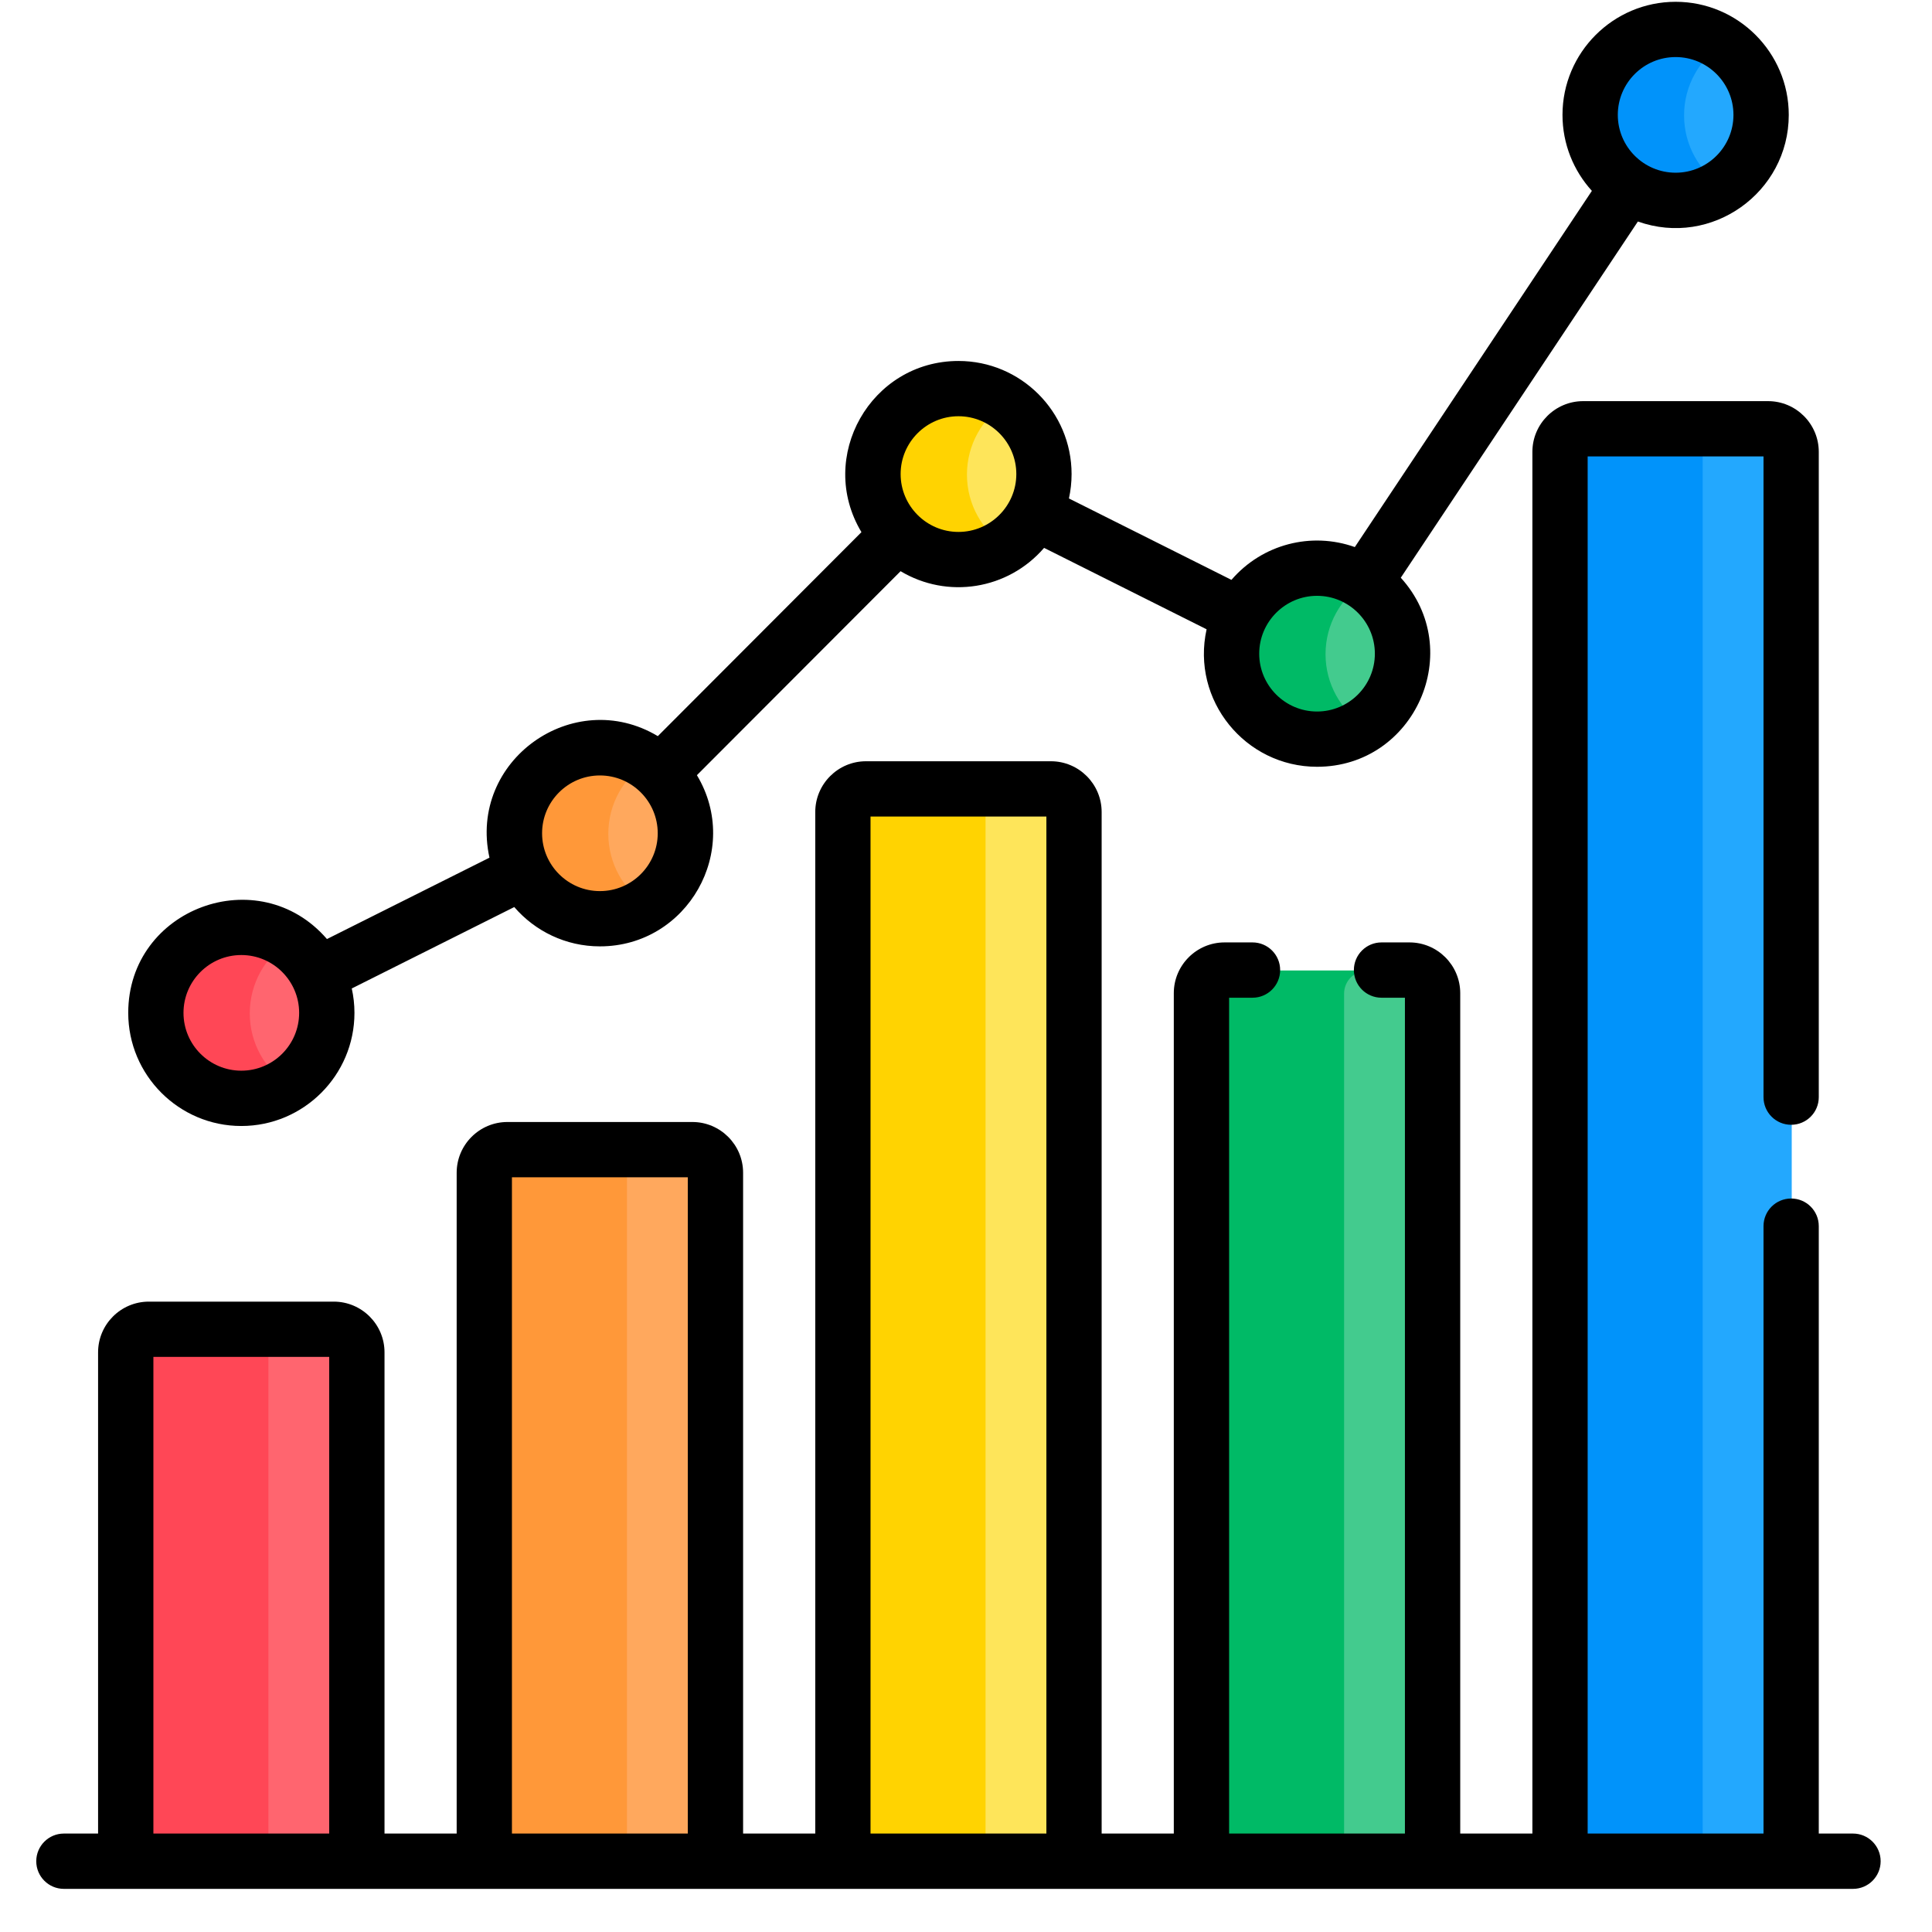 <?xml version="1.0" encoding="UTF-8"?> <svg xmlns="http://www.w3.org/2000/svg" width="43" height="43" viewBox="0 0 43 43" fill="none"><g clip-path="url(#clip0_1775_693)"><path d="M5.383 24.456C6.434 24.456 7.285 23.604 7.285 22.554C7.285 21.503 6.434 20.651 5.383 20.651C4.332 20.651 3.48 21.503 3.48 22.554C3.48 23.604 4.332 24.456 5.383 24.456Z" fill="#FF656F"></path><path d="M13.363 20.459C14.414 20.459 15.266 19.607 15.266 18.557C15.266 17.506 14.414 16.654 13.363 16.654C12.313 16.654 11.461 17.506 11.461 18.557C11.461 19.607 12.313 20.459 13.363 20.459Z" fill="#FFA85D"></path><path d="M21.346 12.465C22.396 12.465 23.248 11.613 23.248 10.562C23.248 9.512 22.396 8.66 21.346 8.66C20.295 8.66 19.443 9.512 19.443 10.562C19.443 11.613 20.295 12.465 21.346 12.465Z" fill="#FEE55A"></path><path d="M29.326 16.462C30.377 16.462 31.229 15.61 31.229 14.56C31.229 13.509 30.377 12.657 29.326 12.657C28.276 12.657 27.424 13.509 27.424 14.56C27.424 15.61 28.276 16.462 29.326 16.462Z" fill="#43CB8E"></path><path d="M37.307 4.471C38.357 4.471 39.209 3.619 39.209 2.568C39.209 1.518 38.357 0.666 37.307 0.666C36.256 0.666 35.404 1.518 35.404 2.568C35.404 3.619 36.256 4.471 37.307 4.471Z" fill="#23A8FE"></path><path d="M5.559 22.554C5.559 21.887 5.902 21.3 6.422 20.96C6.123 20.765 5.766 20.651 5.383 20.651C4.332 20.651 3.48 21.503 3.48 22.554C3.48 23.604 4.332 24.456 5.383 24.456C5.766 24.456 6.123 24.342 6.422 24.147C5.902 23.807 5.559 23.221 5.559 22.554Z" fill="#FF4756"></path><path d="M13.539 18.557C13.539 17.89 13.883 17.303 14.402 16.963C14.104 16.768 13.747 16.654 13.363 16.654C12.313 16.654 11.461 17.506 11.461 18.557C11.461 19.607 12.313 20.459 13.363 20.459C13.747 20.459 14.104 20.345 14.402 20.15C13.883 19.81 13.539 19.224 13.539 18.557Z" fill="#FF9839"></path><path d="M21.521 10.562C21.521 9.895 21.865 9.309 22.385 8.969C22.086 8.774 21.729 8.66 21.346 8.66C20.295 8.66 19.443 9.512 19.443 10.562C19.443 11.613 20.295 12.465 21.346 12.465C21.729 12.465 22.086 12.351 22.385 12.156C21.865 11.816 21.521 11.23 21.521 10.562Z" fill="#FFD301"></path><path d="M29.502 14.56C29.502 13.893 29.846 13.306 30.365 12.966C30.067 12.771 29.71 12.657 29.326 12.657C28.276 12.657 27.424 13.509 27.424 14.56C27.424 15.61 28.276 16.462 29.326 16.462C29.71 16.462 30.067 16.348 30.365 16.153C29.846 15.813 29.502 15.227 29.502 14.56Z" fill="#00BA66"></path><path d="M37.482 2.568C37.482 1.901 37.826 1.315 38.346 0.975C38.047 0.78 37.69 0.666 37.307 0.666C36.256 0.666 35.404 1.518 35.404 2.568C35.404 3.619 36.256 4.471 37.307 4.471C37.69 4.471 38.047 4.357 38.346 4.162C37.826 3.822 37.482 3.236 37.482 2.568Z" fill="#0193FA"></path><path d="M7.442 29.596H3.327C3.043 29.596 2.812 29.826 2.812 30.11V41.435H7.957V30.11C7.957 29.826 7.726 29.596 7.442 29.596Z" fill="#FF656F"></path><path d="M15.422 25.599H11.307C11.023 25.599 10.793 25.829 10.793 26.113V41.435H15.937V26.113C15.937 25.829 15.707 25.599 15.422 25.599Z" fill="#FFA85D"></path><path d="M23.403 17.569H19.288C19.004 17.569 18.773 17.8 18.773 18.084V41.435H23.918V18.084C23.918 17.8 23.687 17.569 23.403 17.569Z" fill="#FEE55A"></path><path d="M31.383 21.601H27.268C26.984 21.601 26.754 21.831 26.754 22.116V41.435H31.898V22.116C31.898 21.831 31.668 21.601 31.383 21.601Z" fill="#43CB8E"></path><path d="M39.364 9.554H35.249C34.965 9.554 34.734 9.784 34.734 10.068V41.435H39.878V10.068C39.879 9.784 39.648 9.554 39.364 9.554Z" fill="#23A8FE"></path><path d="M6.488 29.596H3.327C3.043 29.596 2.812 29.826 2.812 30.11V41.435H5.974V30.11C5.974 29.826 6.204 29.596 6.488 29.596Z" fill="#FF4756"></path><path d="M14.469 25.598H11.307C11.023 25.598 10.793 25.828 10.793 26.113V41.435H13.954V26.113C13.954 25.829 14.185 25.598 14.469 25.598Z" fill="#FF9839"></path><path d="M22.449 17.569H19.288C19.004 17.569 18.773 17.8 18.773 18.084V41.435H21.935V18.084C21.935 17.8 22.165 17.569 22.449 17.569Z" fill="#FFD301"></path><path d="M30.43 21.601H27.268C26.984 21.601 26.754 21.831 26.754 22.116V41.435H29.915V22.116C29.915 21.831 30.146 21.601 30.43 21.601Z" fill="#00BA66"></path><path d="M38.41 9.554H35.249C34.965 9.554 34.734 9.784 34.734 10.068V41.435H37.896V10.068C37.896 9.784 38.126 9.554 38.41 9.554Z" fill="#0193FA"></path><path d="M2.854 22.543C2.854 23.931 3.983 25.061 5.371 25.061C6.759 25.061 7.889 23.931 7.889 22.543C7.889 22.356 7.868 22.175 7.829 22L11.446 20.188C11.908 20.724 12.591 21.063 13.352 21.063C15.305 21.063 16.515 18.924 15.511 17.253L20.044 12.713C21.083 13.335 22.43 13.13 23.238 12.194L26.855 14.006C26.506 15.585 27.716 17.066 29.313 17.066C31.491 17.066 32.642 14.472 31.177 12.858L36.454 4.93C38.094 5.513 39.812 4.286 39.812 2.557C39.812 1.169 38.682 0.04 37.294 0.04C35.906 0.04 34.776 1.169 34.776 2.557C34.776 3.207 35.024 3.801 35.43 4.248L30.154 12.176C29.187 11.832 28.096 12.108 27.408 12.906L23.791 11.094C23.829 10.919 23.85 10.738 23.85 10.551C23.85 9.163 22.721 8.034 21.333 8.034C19.38 8.034 18.169 10.172 19.173 11.844L14.641 16.384C12.764 15.261 10.417 16.927 10.894 19.089L7.277 20.9C5.76 19.143 2.854 20.212 2.854 22.543ZM37.294 1.27C38.004 1.27 38.581 1.847 38.581 2.557C38.581 3.267 38.004 3.844 37.294 3.844C36.584 3.844 36.007 3.267 36.007 2.557C36.007 1.847 36.584 1.27 37.294 1.27ZM29.313 13.261C30.023 13.261 30.6 13.839 30.6 14.549C30.6 15.258 30.023 15.836 29.313 15.836C28.604 15.836 28.026 15.258 28.026 14.549C28.026 13.839 28.604 13.261 29.313 13.261ZM21.332 9.264C22.042 9.264 22.62 9.842 22.62 10.551C22.62 11.261 22.042 11.839 21.332 11.839C20.623 11.839 20.045 11.261 20.045 10.551C20.045 9.842 20.623 9.264 21.332 9.264ZM13.352 17.259C14.062 17.259 14.639 17.836 14.639 18.546C14.639 19.255 14.062 19.833 13.352 19.833C12.642 19.833 12.065 19.255 12.065 18.546C12.065 17.836 12.642 17.259 13.352 17.259ZM5.371 23.83C4.661 23.83 4.084 23.253 4.084 22.543C4.084 21.833 4.661 21.256 5.371 21.256C6.081 21.256 6.658 21.833 6.658 22.543C6.658 23.253 6.081 23.83 5.371 23.83Z" fill="black"></path><path d="M41.242 40.809H40.48V27.29C40.48 26.95 40.205 26.675 39.865 26.675C39.525 26.675 39.25 26.95 39.25 27.29V40.809H35.336V10.158H39.25V24.419C39.25 24.759 39.525 25.034 39.865 25.034C40.205 25.034 40.48 24.759 40.48 24.419V10.057C40.48 9.435 39.974 8.928 39.351 8.928H35.236C34.613 8.928 34.106 9.435 34.106 10.057V40.809H32.5V22.105C32.5 21.482 31.993 20.975 31.37 20.975H30.748C30.408 20.975 30.133 21.251 30.133 21.59C30.133 21.93 30.408 22.206 30.748 22.206H31.269V40.809H27.356V22.206H27.877C28.217 22.206 28.492 21.93 28.492 21.59C28.492 21.251 28.217 20.975 27.877 20.975H27.255C26.632 20.975 26.125 21.482 26.125 22.105V40.809H24.519V18.073C24.519 17.45 24.012 16.943 23.39 16.943H19.274C18.652 16.943 18.145 17.45 18.145 18.073V40.809H16.539V26.102C16.539 25.479 16.032 24.972 15.409 24.972H11.294C10.671 24.972 10.164 25.479 10.164 26.102V40.809H8.558V30.099C8.558 29.476 8.051 28.97 7.428 28.97H3.313C2.69 28.97 2.183 29.476 2.183 30.099V40.809H1.422C1.082 40.809 0.807 41.085 0.807 41.425C0.807 41.764 1.082 42.04 1.422 42.04H41.242C41.582 42.04 41.857 41.764 41.857 41.425C41.857 41.085 41.582 40.809 41.242 40.809ZM3.414 40.809V30.2H7.327V40.809H3.414ZM11.394 40.809V26.203H15.308V40.809H11.394ZM19.375 40.809V18.174H23.289V40.809H19.375Z" fill="black"></path></g><defs><clipPath id="clip0_1775_693"><rect width="42" height="42" fill="white" transform="translate(0.332 0.04)"></rect></clipPath></defs></svg> 